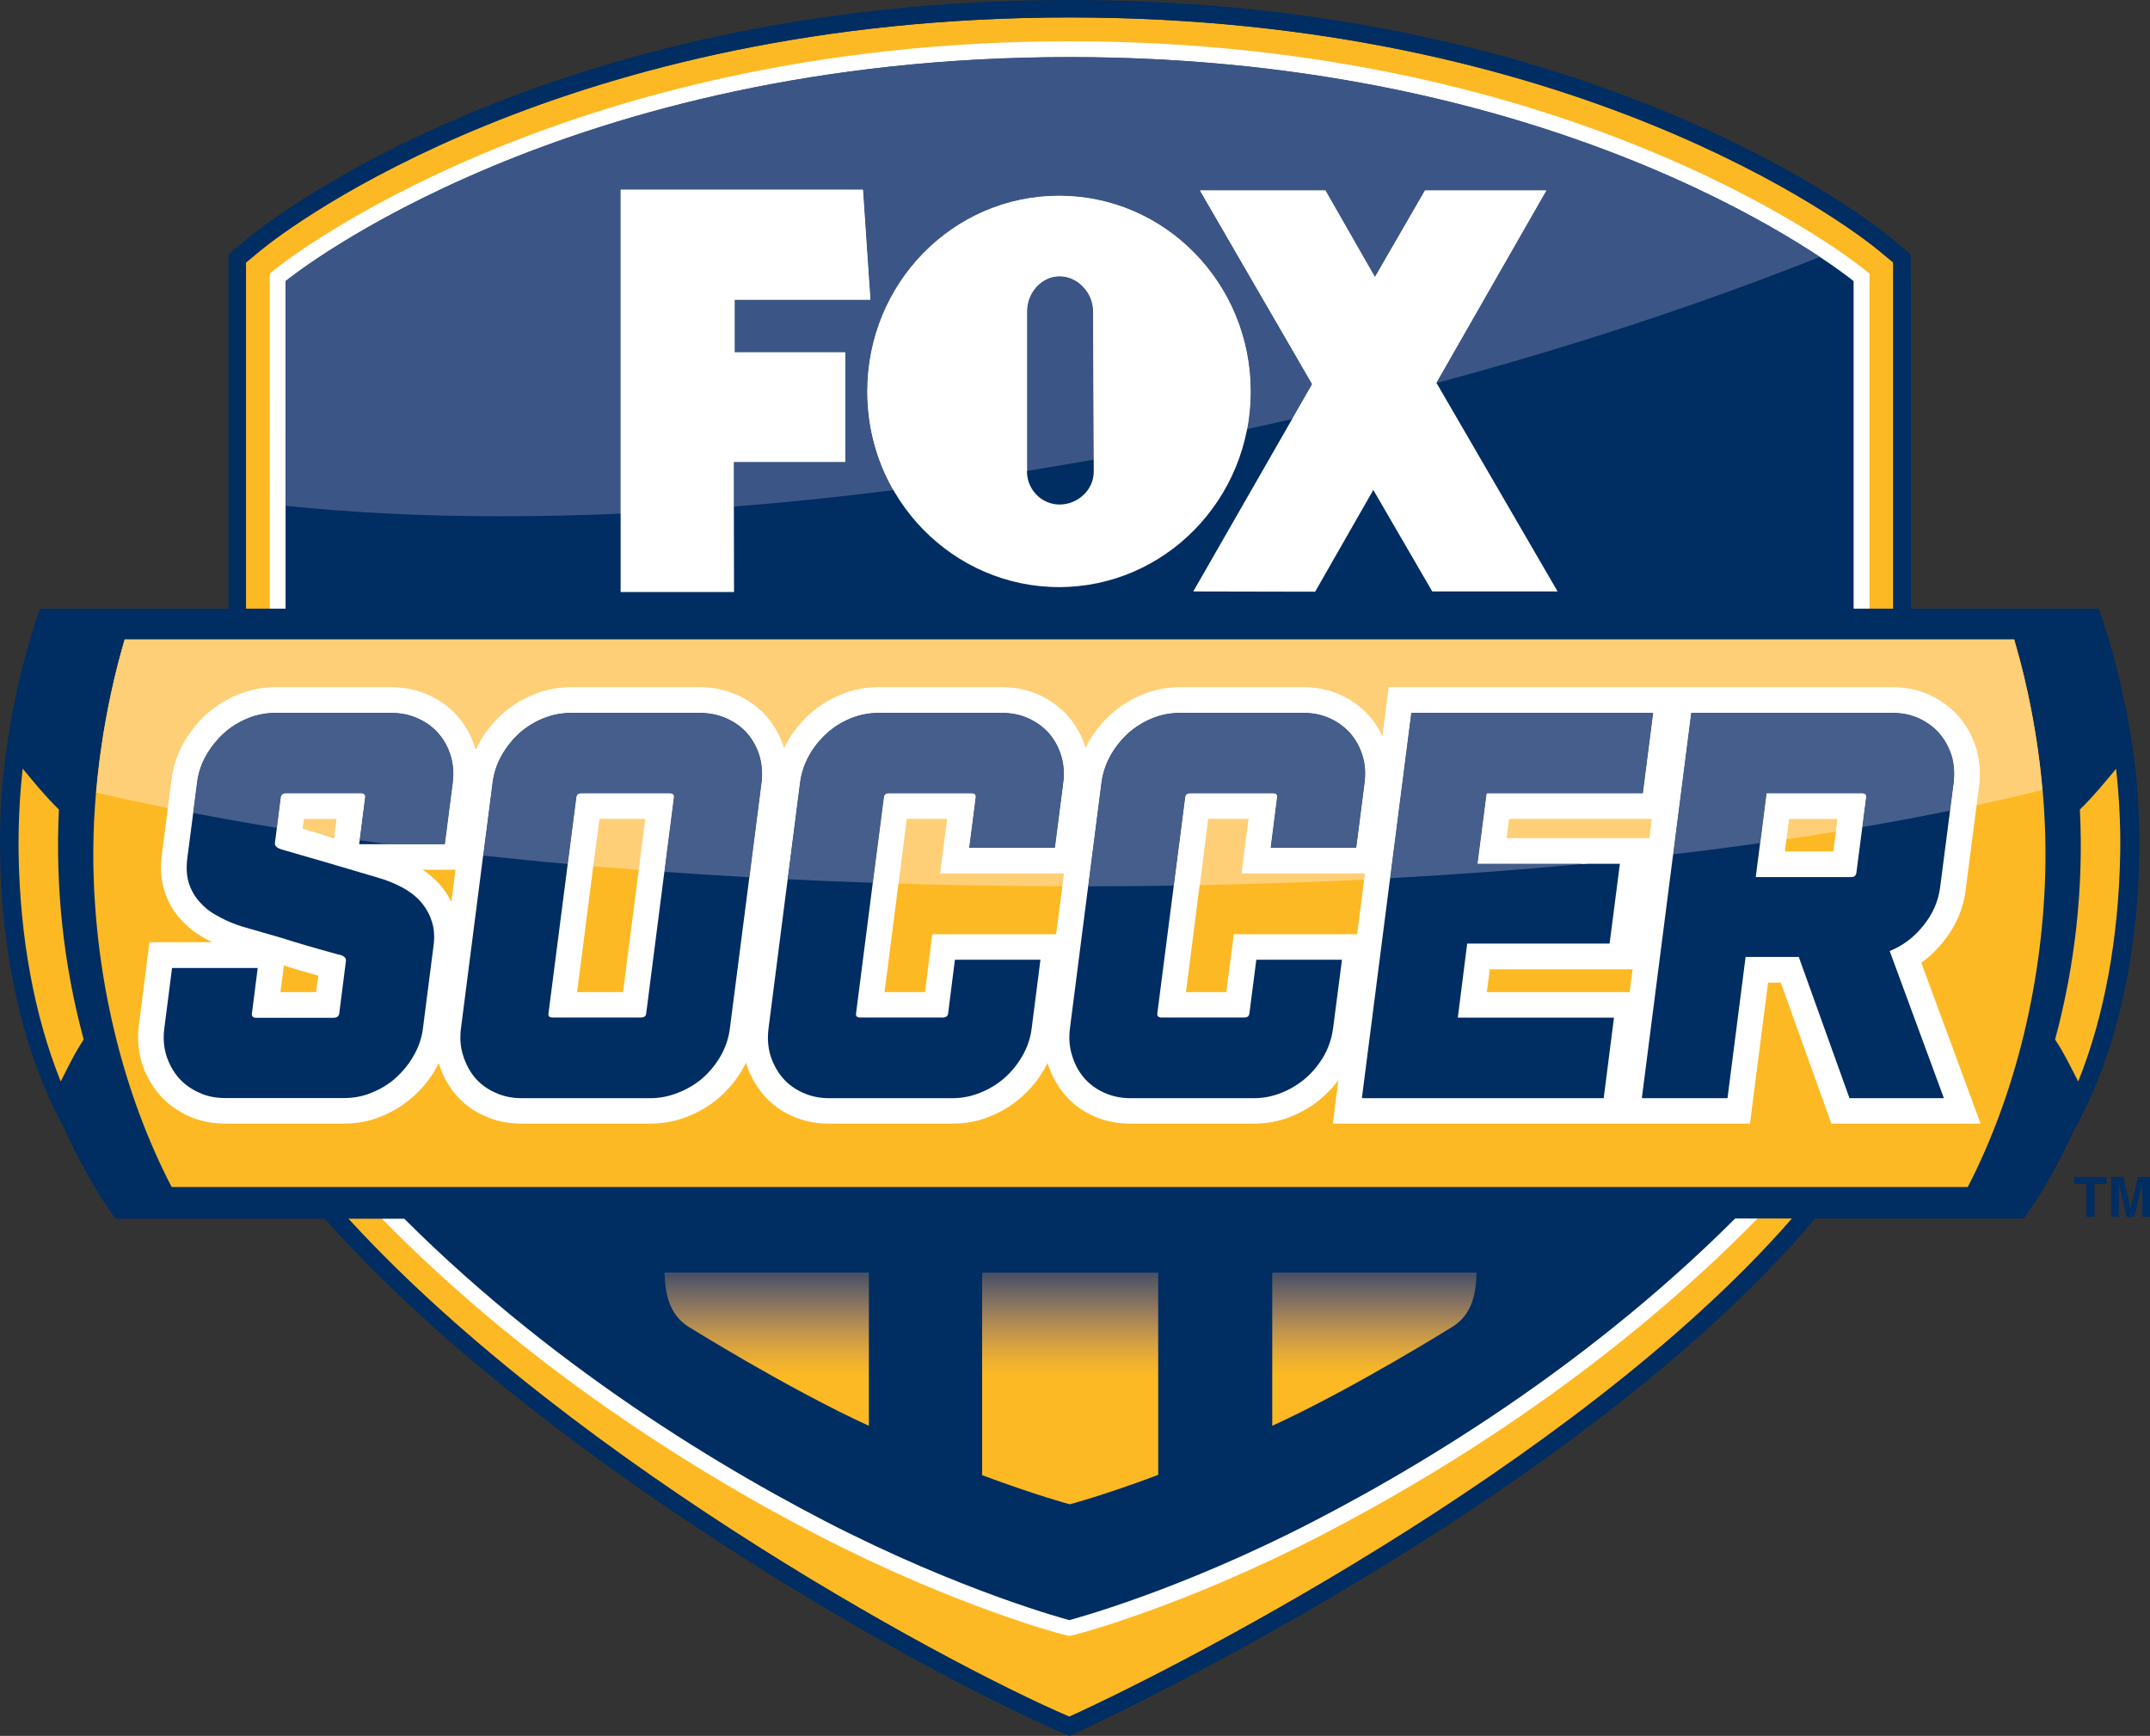 <?xml version="1.0" encoding="utf-8"?>
<!-- Generator: Adobe Illustrator 16.0.0, SVG Export Plug-In . SVG Version: 6.00 Build 0)  -->
<!DOCTYPE svg PUBLIC "-//W3C//DTD SVG 1.1//EN" "http://www.w3.org/Graphics/SVG/1.1/DTD/svg11.dtd">
<svg version="1.1" id="Layer_1" xmlns="http://www.w3.org/2000/svg" xmlns:xlink="http://www.w3.org/1999/xlink" x="0px" y="0px"
	 width="1000px" height="807.56px" viewBox="0 0 1000 807.56" enable-background="new 0 0 1000 807.56" xml:space="preserve">
<rect x="0" y="0" width="1000" height="807.56" fill="#333333" stroke="none"/>
<g>
	<path fill="#FDB924" d="M880.598,122.121l-6.69-5.526c-13.857-11.497-142.218-108.5-376.363-108.5
		c-234.205,0-362.625,97.003-376.424,108.5l-6.75,5.526v384.814l3.166,4.719c10.872,16.068,23.356,31.24,36.079,45.873
		c100.585,115.699,283.423,215.209,343.75,241.133c56.745-25.924,249.079-125.434,344.049-241.133
		c12.305-14.992,25.146-29.805,36.077-45.873l3.106-4.719V130.78V122.121"/>
	<path fill="#002D62" d="M497.485,8.125c234.204,0,362.564,96.943,376.422,108.441l6.631,5.525l0.06,8.662v376.242l-3.166,4.602
		c-10.811,16.186-23.713,31-35.958,45.873c-94.971,115.758-287.423,215.33-344.109,241.133
		c-60.388-25.803-243.164-125.375-343.811-241.133c-12.723-14.574-25.146-29.688-36.018-45.873l-3.106-4.602V122.149l6.631-5.584
		C134.978,105.067,263.281,8.125,497.485,8.125 M497.485,0C251.991,0,121.3,105.814,115.865,110.323l-6.631,5.526l-2.986,2.449
		v3.851v384.844v2.449l1.374,2.033l3.166,4.777c12.125,17.92,25.923,34.344,36.675,46.648
		c98.138,112.893,279.182,214.314,346.737,243.227l3.286,1.432l3.225-1.494c2.39-1.072,236.595-108.949,346.976-243.342
		c2.391-2.867,4.719-5.734,7.108-8.602c10.035-12.066,20.368-24.609,29.448-37.869l3.104-4.777l1.435-1.973v-2.51V130.752
		l-0.06-8.662v-3.792l-2.987-2.449l-6.629-5.526C873.669,105.814,743.037,0,497.485,0"/>
	<path fill="#FFFFFF" d="M497.544,26.55c234.682,0,361.311,101.542,364.657,104.23v370.6c-9.855,14.514-21.205,29.209-34.406,43.723
		c-71.735,78.785-157.15,131.768-216.165,162.289c-63.912,33.15-114.265,46.291-114.324,46.291c0,0-49.996-13.141-113.967-46.291
		c-59.013-30.521-144.369-83.504-216.165-162.289c-13.141-14.514-24.55-29.209-34.344-43.723v-370.6
		C136.113,128.093,262.803,26.55,497.544,26.55"/>
	<path fill="#FFFFFF" d="M497.365,761.031c-1.732,0-53.1-13.738-117.431-47.068c-59.61-30.881-145.801-84.4-218.196-163.842
		c-12.723-13.918-24.43-28.969-35.063-44.678l-1.194-1.854V127.346l2.628-2.208c1.313-1.106,131.407-105.933,369.375-105.933
		c238.505,0,368.061,104.827,369.375,105.933l2.688,2.208v376.244l-1.255,1.912c-10.572,15.65-22.34,30.701-35.002,44.619
		c-72.453,79.441-158.645,132.961-218.257,163.842C550.765,747.292,499.157,761.031,497.365,761.031"/>
	<path fill="#002D62" d="M862.142,130.78c-3.227-2.688-129.975-104.2-364.656-104.2c-234.682,0-361.373,101.512-364.656,104.2v370.6
		c9.794,14.514,21.203,29.209,34.344,43.783c71.796,78.725,157.152,131.646,216.106,162.229
		c64.031,33.15,114.026,46.291,114.085,46.291c0,0,50.353-13.141,114.265-46.291c59.015-30.582,144.43-83.504,216.165-162.229
		c13.201-14.574,24.609-29.27,34.347-43.783V130.78"/>
	<polygon fill="#FFFFFF" points="288.666,275.418 288.666,88.252 401.378,88.252 404.843,139.473 341.706,139.473 341.706,163.872 
		393.135,163.872 393.135,214.942 341.29,214.942 341.408,275.418 	"/>
	<polygon fill="#FFFFFF" points="724.461,275.151 668.075,178.029 719.205,88.611 662.759,88.611 639.464,128.899 616.469,88.611 
		558.051,88.611 610.316,178.685 555.006,275.151 611.689,275.27 638.748,227.933 666.165,275.151 	"/>
	<path fill="#FFFFFF" d="M492.587,91.089c-49.218,0-89.238,40.677-89.238,91.03c0,50.204,40.02,91.001,89.238,91.001
		c49.159,0,89.118-40.797,89.118-91.001C581.705,131.766,541.746,91.089,492.587,91.089 M492.826,234.713
		c-8.361,0-15.172-6.959-15.172-15.411v-74.634c0-8.482,6.811-16.127,15.172-16.127c8.362,0,15.59,7.645,15.59,16.127l0.298,74.754
		C508.714,227.992,501.188,234.713,492.826,234.713"/>
	<path fill="#002D62" d="M988.055,326.459c-3.168-15.231-7.229-30.521-11.889-43.306H18.623
		c-6.75,18.786-12.484,42.769-15.47,64.361c-2.27,15.828-3.404,32.403-3.106,49.606c0.777,48.412,10.751,92.373,29.088,126.359
		c7.049,15.412,15.47,31.061,24.668,43.486l887.479-0.121c8.662-11.768,16.368-25.924,23.117-40.557
		c19.352-34.404,29.805-79.383,30.642-129.168C995.399,372.153,992.892,348.5,988.055,326.459"/>
	<path fill="#FDB924" d="M915.241,552.212c22.22-43.008,35.42-96.525,36.138-151.03c0.417-35.242-5.137-71.886-14.515-103.692
		H57.985c-9.378,31.806-14.992,68.45-14.574,103.692c0.716,54.802,14.096,108.022,36.436,151.03H915.241"/>
	<path fill="#FDB924" d="M38.932,483.582c-9.437-34.883-13.26-70.9-11.529-106.978c-6.21-6.063-11.409-12.425-16.844-19.025
		c-1.433,12.782-2.09,25.864-1.91,39.453c0.657,39.302,7.345,75.619,19.591,106.082C31.644,496.423,34.75,489.853,38.932,483.582"/>
	<path fill="#FDB924" d="M967.387,376.604c1.791,36.078-2.149,72.154-11.527,106.978c4.18,6.271,7.286,12.842,10.751,19.531
		c12.244-30.463,18.815-66.898,19.531-106.082c0.239-13.56-0.536-26.67-1.912-39.394
		C978.795,364.179,973.599,370.54,967.387,376.604"/>
	<g>
		<defs>
			<path id="SVGID_1_" d="M309.095,591.992c0.239,9.139,1.851,19.232,10.929,25.088c0,0,46.114,28.789,84.101,46.23v-71.318H309.095
				z"/>
		</defs>
		<clipPath id="SVGID_2_">
			<use xlink:href="#SVGID_1_"  overflow="visible"/>
		</clipPath>
		
			<linearGradient id="SVGID_3_" gradientUnits="userSpaceOnUse" x1="36.081" y1="716.425" x2="97.284" y2="716.425" gradientTransform="matrix(0 -2.154 2.154 0 -1186.448 788.526)">
			<stop  offset="0" style="stop-color:#FDB924"/>
			<stop  offset="0.536" style="stop-color:#FDB924"/>
			<stop  offset="0.579" style="stop-color:#F1B22D"/>
			<stop  offset="0.637" style="stop-color:#DBA43E"/>
			<stop  offset="0.704" style="stop-color:#BB9150"/>
			<stop  offset="0.776" style="stop-color:#91795E"/>
			<stop  offset="0.854" style="stop-color:#635F65"/>
			<stop  offset="0.935" style="stop-color:#2F4365"/>
			<stop  offset="1" style="stop-color:#002D62"/>
		</linearGradient>
		<rect x="309.095" y="591.992" clip-path="url(#SVGID_2_)" fill="url(#SVGID_3_)" width="95.03" height="71.318"/>
	</g>
	<g>
		<defs>
			<path id="SVGID_4_" d="M591.74,591.992v71.318c37.988-17.441,84.041-46.23,84.041-46.23c9.258-5.855,10.752-15.949,10.99-25.088
				H591.74z"/>
		</defs>
		<clipPath id="SVGID_5_">
			<use xlink:href="#SVGID_4_"  overflow="visible"/>
		</clipPath>
		
			<linearGradient id="SVGID_6_" gradientUnits="userSpaceOnUse" x1="36.081" y1="845.509" x2="97.284" y2="845.509" gradientTransform="matrix(0 -2.154 2.154 0 -1181.827 788.526)">
			<stop  offset="0" style="stop-color:#FDB924"/>
			<stop  offset="0.536" style="stop-color:#FDB924"/>
			<stop  offset="0.579" style="stop-color:#F1B22D"/>
			<stop  offset="0.637" style="stop-color:#DBA43E"/>
			<stop  offset="0.704" style="stop-color:#BB9150"/>
			<stop  offset="0.776" style="stop-color:#91795E"/>
			<stop  offset="0.854" style="stop-color:#635F65"/>
			<stop  offset="0.935" style="stop-color:#2F4365"/>
			<stop  offset="1" style="stop-color:#002D62"/>
		</linearGradient>
		<rect x="591.74" y="591.992" clip-path="url(#SVGID_5_)" fill="url(#SVGID_6_)" width="95.031" height="71.318"/>
	</g>
	<g>
		<defs>
			<path id="SVGID_7_" d="M456.808,591.992v94.256c25.027,9.379,40.736,13.559,40.736,13.559s15.888-4.18,41.155-13.68v-94.135
				H456.808z"/>
		</defs>
		<clipPath id="SVGID_8_">
			<use xlink:href="#SVGID_7_"  overflow="visible"/>
		</clipPath>
		
			<linearGradient id="SVGID_9_" gradientUnits="userSpaceOnUse" x1="36.146" y1="780.896" x2="97.278" y2="780.896" gradientTransform="matrix(0 -2.155 2.155 0 -1185.123 788.77)">
			<stop  offset="0" style="stop-color:#FDB924"/>
			<stop  offset="0.536" style="stop-color:#FDB924"/>
			<stop  offset="0.579" style="stop-color:#F1B22D"/>
			<stop  offset="0.637" style="stop-color:#DBA43E"/>
			<stop  offset="0.704" style="stop-color:#BB9150"/>
			<stop  offset="0.776" style="stop-color:#91795E"/>
			<stop  offset="0.854" style="stop-color:#635F65"/>
			<stop  offset="0.935" style="stop-color:#2F4365"/>
			<stop  offset="1" style="stop-color:#002D62"/>
		</linearGradient>
		<rect x="456.808" y="591.992" clip-path="url(#SVGID_8_)" fill="url(#SVGID_9_)" width="81.891" height="107.814"/>
	</g>
	<polygon fill="#002D62" points="974.196,566.07 970.374,566.07 970.374,550.777 964.698,550.777 964.698,547.552 979.811,547.552 
		979.811,550.777 974.196,550.777 	"/>
	<polygon fill="#002D62" points="1000,566.07 996.356,566.07 996.356,550.539 996.296,550.539 992.832,566.07 989.068,566.07 
		985.605,550.539 985.544,550.539 985.544,566.07 981.96,566.07 981.96,547.552 987.636,547.552 990.98,562.187 991.04,562.187 
		994.385,547.552 1000,547.552 	"/>
	<path fill="#FFFFFF" d="M893.618,447.861c3.824-2.688,7.229-6.033,10.215-9.734c5.794-7.168,9.318-15.172,10.394-23.953l6.272-48.5
		c0.716-6.063,0.298-11.947-1.435-17.801c-1.792-5.704-4.48-10.482-8.064-14.515c-3.583-4.151-8.122-7.525-13.438-10.035
		c-5.256-2.388-11.05-3.612-17.321-3.612h-97.779h-6.333H645.915l-2.927,22.876c-1.553-3.345-3.463-6.479-5.854-9.167
		c-3.643-4.212-8.122-7.586-13.498-10.035c-5.257-2.449-11.051-3.673-17.264-3.673h-57.639c-6.033,0-11.947,1.165-17.501,3.435
		c-5.437,2.27-10.335,5.375-14.694,9.288c-4.062,3.792-7.646,8.212-10.572,13.35c-0.358,0.716-0.657,1.463-1.016,2.21
		c-1.672-5.465-4.36-10.333-8.064-14.694c-3.704-4.21-8.243-7.526-13.439-9.915c-5.257-2.449-11.111-3.673-17.321-3.673h-57.582
		c-6.033,0-11.946,1.165-17.56,3.494c-5.496,2.27-10.394,5.376-14.574,9.168c-4.241,3.973-7.825,8.453-10.573,13.411
		c-0.418,0.775-0.776,1.582-1.135,2.39l-0.06-0.12c-1.673-5.525-4.42-10.454-8.063-14.694c-3.704-4.21-8.302-7.586-13.739-10.035
		c-5.314-2.388-11.108-3.612-17.321-3.612H265.55c-6.033,0-11.946,1.165-17.562,3.494c-5.375,2.21-10.272,5.255-14.692,9.229
		c-4.123,3.852-7.706,8.331-10.394,13.229c-0.596,1.105-1.135,2.21-1.612,3.226l-0.298-0.836
		c-1.612-5.525-4.361-10.454-8.063-14.694c-3.645-4.21-8.243-7.646-13.619-10.035c-5.376-2.388-11.229-3.612-17.441-3.612H128.11
		c-5.974,0-11.888,1.165-17.562,3.435c-5.435,2.27-10.393,5.375-14.694,9.288c-4.062,3.792-7.646,8.272-10.513,13.29
		c-2.927,5.315-4.837,11.08-5.554,16.934l-4.479,34.853c-0.837,6.51-0.359,12.424,1.374,17.5c1.671,5.078,4.359,9.617,7.884,13.201
		c3.286,3.584,7.347,6.631,11.886,8.9c0.777,0.418,1.553,0.836,2.39,1.193H69.514l-4.898,38.408
		c-0.777,6.211-0.359,12.125,1.374,17.799c1.733,5.494,4.359,10.275,8.123,14.693c3.645,4.182,8.184,7.467,13.321,9.855
		c5.255,2.449,11.049,3.645,17.441,3.645h55.13c6.153,0,12.066-1.135,17.442-3.406c5.435-2.207,10.394-5.256,14.694-9.137
		c4.42-3.883,7.943-8.303,10.751-13.381c0.478-0.715,0.776-1.434,1.135-2.27c1.612,5.377,4.182,10.154,7.766,14.516
		c3.584,4.24,8.123,7.645,13.378,10.033c5.257,2.449,11.051,3.645,17.382,3.645h59.969c6.092,0,12.006-1.135,17.441-3.344
		c5.555-2.211,10.572-5.258,15.052-9.199c4.361-3.943,7.945-8.422,10.813-13.561c0.478-0.715,0.776-1.492,1.135-2.209
		c1.671,5.375,4.3,10.273,7.884,14.635c3.524,4.24,8.063,7.645,13.32,10.033c5.256,2.449,11.05,3.645,17.441,3.645h57.58
		c6.092,0,12.006-1.135,17.441-3.406c5.435-2.207,10.333-5.256,14.694-9.137c4.419-3.883,7.884-8.303,10.811-13.5
		c0.418-0.658,0.717-1.434,1.076-2.15c1.671,5.377,4.241,10.154,7.825,14.516c3.524,4.24,8.063,7.645,13.319,10.033
		c5.257,2.449,11.17,3.645,17.382,3.645h57.641c6.093,0,12.005-1.135,17.441-3.406c5.494-2.27,10.393-5.256,14.692-9.137
		c2.629-2.391,4.958-4.898,6.99-7.646l-2.569,20.189h130.213h6.213h57.579l8.423-65.584h5.913l23.535,65.584h69.406L893.618,447.861
		 M146.984,461.541h-16.545l1.613-12.424c2.39,0.836,4.838,1.492,7.229,2.27c2.508,0.717,5.435,1.553,8.78,2.508L146.984,461.541
		 M155.407,389.863l-14.694-4.271l0.598-4.629h15.231L155.407,389.863 M211.853,404.617l-1.913,14.933
		c-1.553-3.018-3.345-5.766-5.614-8.334c-2.27-2.447-4.837-4.689-7.705-6.599H211.853 M289.8,461.541h-21.383l10.333-80.578h21.384
		L289.8,461.541 M433.632,434.601l-3.404,26.939h-18.815l10.333-80.578h18.815l-3.284,25.296h57.639l-3.703,28.342H433.632
		 M701.883,380.963h66.421l-1.135,8.99h-66.421L701.883,380.963 M573.88,434.601l-3.524,26.939h-18.754l10.333-80.578h18.815
		l-3.286,25.296h57.401l-3.643,28.342H573.88 M691.55,461.541l1.373-10.633h66.421l-1.373,10.633H691.55 M852.704,396.104h-22.519
		l1.91-15.142h22.578L852.704,396.104"/>
	<path fill="#002D62" d="M157.497,444.097c-5.853-1.67-10.811-2.984-14.753-4.18c-4.002-1.135-7.943-2.389-11.945-3.645
		l-17.621-5.076c-4.002-1.195-7.706-2.748-11.11-4.6c-3.464-1.762-6.391-3.912-8.721-6.48c-2.388-2.449-4.18-5.375-5.376-8.871
		c-1.135-3.344-1.433-7.406-0.836-12.094l4.541-34.942c0.537-4.51,1.911-8.751,4.121-12.664c2.21-3.913,4.958-7.376,8.184-10.333
		c3.284-2.986,6.988-5.316,11.169-7.019c4.121-1.732,8.421-2.567,12.962-2.567h53.757c4.539,0,8.661,0.835,12.484,2.567
		c3.823,1.702,7.047,4.033,9.617,7.019c2.568,2.958,4.419,6.421,5.674,10.333c1.135,3.912,1.494,8.153,0.896,12.664l-3.643,28.521
		h-39.84l2.747-21.862c0.239-1.194-0.478-1.881-2.09-1.881h-34.704c-1.435,0-2.271,0.688-2.39,1.881l-2.747,21.295
		c-0.18,1.284,0.835,2.269,3.104,3.016l20.25,5.854l24.668,7.287c3.763,1.105,7.406,2.51,10.813,4.33
		c3.463,1.793,6.331,3.912,8.721,6.541c2.329,2.629,4.18,5.645,5.255,9.02c1.255,3.406,1.553,7.406,0.955,11.826l-4.898,38.229
		c-0.537,4.479-1.97,8.721-4.241,12.662c-2.208,3.941-4.957,7.348-8.302,10.393c-3.284,2.986-7.047,5.258-11.17,6.93
		c-4.18,1.791-8.541,2.568-13.021,2.568h-55.13c-4.541,0-8.662-0.777-12.366-2.568c-3.762-1.672-6.868-3.943-9.497-6.93
		c-2.567-3.045-4.42-6.451-5.674-10.393c-1.195-3.941-1.494-8.184-0.896-12.662l3.583-27.955h39.84l-2.688,21.146
		c-0.179,1.314,0.478,2.029,1.852,2.029h36.077c1.553,0,2.51-0.715,2.688-2.029l3.106-24.432c0.18-1.373-0.896-2.389-3.106-2.928
		H157.497"/>
	<path fill="#002D62" d="M242.554,510.878c-4.48,0-8.601-0.896-12.305-2.629c-3.763-1.672-6.87-4.002-9.378-6.93
		c-2.449-2.984-4.3-6.451-5.494-10.393c-1.255-3.941-1.553-8.123-0.957-12.662l14.635-114.086c0.598-4.479,1.972-8.69,4.241-12.662
		c2.149-3.853,4.898-7.347,8.123-10.335c3.286-2.956,6.988-5.286,11.11-6.988c4.241-1.702,8.541-2.567,12.961-2.567h60.029
		c4.539,0,8.662,0.865,12.484,2.567c3.763,1.702,7.047,4.033,9.617,6.988c2.567,2.988,4.42,6.482,5.614,10.335
		c1.194,3.972,1.494,8.182,0.956,12.662l-14.693,114.086c-0.539,4.539-1.971,8.721-4.123,12.662
		c-2.21,3.941-5.017,7.408-8.302,10.393c-3.404,2.928-7.167,5.258-11.468,6.93c-4.241,1.732-8.541,2.629-13.082,2.629H242.554
		 M313.454,370.899c0.18-1.225-0.478-1.912-2.151-1.912h-40.914c-1.375,0-2.21,0.688-2.331,1.912l-12.962,100.616
		c-0.179,1.256,0.478,1.852,1.912,1.852h40.916c1.672,0,2.508-0.596,2.627-1.852L313.454,370.899"/>
	<path fill="#002D62" d="M444.145,446.488h39.781l-4.062,31.777c-0.537,4.539-1.972,8.721-4.182,12.662
		c-2.21,3.941-4.958,7.408-8.303,10.393c-3.286,2.928-7.108,5.258-11.229,6.93c-4.182,1.732-8.541,2.629-13.021,2.629h-57.521
		c-4.541,0-8.661-0.896-12.365-2.629c-3.702-1.672-6.868-4.002-9.317-6.93c-2.51-2.984-4.361-6.451-5.615-10.393
		c-1.135-3.941-1.435-8.123-0.836-12.662l14.633-114.086c0.598-4.479,1.971-8.69,4.182-12.662c2.151-3.913,4.958-7.347,8.184-10.335
		c3.225-2.956,6.929-5.255,11.109-6.988c4.123-1.702,8.423-2.567,12.962-2.567h57.641c4.42,0,8.542,0.865,12.245,2.567
		c3.762,1.733,6.929,4.033,9.497,6.988c2.567,2.988,4.48,6.422,5.615,10.335c1.255,3.972,1.553,8.182,1.016,12.662l-3.943,30.195
		h-39.84l3.106-23.474c0.18-1.225-0.539-1.882-1.971-1.882h-38.467c-1.433,0-2.27,0.657-2.39,1.882l-12.901,100.616
		c-0.179,1.256,0.478,1.852,1.911,1.852h38.467c1.374,0,2.27-0.596,2.449-1.852L444.145,446.488"/>
	<path fill="#002D62" d="M584.333,446.488h39.841l-4.121,31.777c-0.598,4.539-1.972,8.721-4.122,12.662
		c-2.21,3.941-5.017,7.408-8.362,10.393c-3.345,2.928-7.107,5.258-11.229,6.93c-4.182,1.732-8.482,2.629-12.962,2.629h-57.641
		c-4.479,0-8.541-0.896-12.364-2.629c-3.645-1.672-6.749-4.002-9.259-6.93c-2.509-2.984-4.359-6.451-5.494-10.393
		c-1.255-3.941-1.553-8.123-0.956-12.662l14.633-114.086c0.537-4.479,1.972-8.69,4.182-12.662c2.149-3.913,4.898-7.347,8.183-10.335
		c3.227-2.956,6.988-5.255,11.11-6.988c4.182-1.702,8.481-2.567,12.902-2.567h57.698c4.479,0,8.543,0.865,12.305,2.567
		c3.704,1.733,6.811,4.033,9.378,6.988c2.628,2.988,4.479,6.422,5.734,10.335c1.194,3.972,1.494,8.182,0.896,12.662l-3.882,30.195
		h-39.781l2.986-23.474c0.179-1.225-0.479-1.882-1.911-1.882h-38.467c-1.435,0-2.21,0.657-2.39,1.882L538.28,471.515
		c-0.118,1.256,0.537,1.852,1.972,1.852h38.467c1.433,0,2.21-0.596,2.39-1.852L584.333,446.488"/>
	<polygon fill="#002D62" points="656.428,331.626 768.901,331.626 764.063,369.018 691.431,369.018 687.19,401.839 753.432,401.839 
		748.651,438.96 682.41,438.96 678.051,473.425 750.685,473.425 745.904,510.878 633.432,510.878 	"/>
	<path fill="#002D62" d="M836.637,445.173h-24.729l-8.421,65.705h-39.842l22.996-179.252h93.658c4.421,0,8.542,0.865,12.305,2.567
		c3.703,1.702,6.87,4.033,9.438,6.988c2.629,2.988,4.42,6.482,5.674,10.335c1.195,3.972,1.494,8.182,0.957,12.662l-6.271,48.502
		c-0.837,6.6-3.466,12.602-7.825,17.918c-4.302,5.436-9.498,9.318-15.649,11.828l25.205,68.451h-43.901L836.637,445.173
		 M867.995,370.899c0.179-1.225-0.539-1.912-1.912-1.912h-44.438l-5.019,39.034h44.44c1.433,0,2.21-0.746,2.39-2.15L867.995,370.899
		"/>
	<path fill="#FFFFFF" d="M132.888,130.78v-0.059c3.225-2.688,129.974-104.23,364.656-104.23
		c189.227,0,308.211,66.002,348.948,92.971l-0.062,0.059C805.636,92.493,686.651,26.55,497.544,26.55h-0.059
		C263.34,26.55,136.651,127.646,132.888,130.78"/>
	<path fill="#3B5686" d="M477.654,219.094v-74.395c0-8.543,6.811-16.188,15.172-16.188c8.362,0,15.59,7.646,15.59,16.188
		l0.298,69.137C498.32,215.659,487.928,217.42,477.654,219.094 M233.237,240.178c-35.899,0-69.527-1.643-100.349-4.898V130.752
		C136.651,127.646,263.34,26.55,497.485,26.55h0.059c189.107,0,308.032,65.914,348.886,92.971
		c-54.055,21.504-113.966,41.395-178.235,58.657l-0.059-0.12l51.128-89.505h-56.506l-23.295,40.318l-22.995-40.318h-58.418
		l52.266,90.163l-9.319,16.217c-6.987,1.583-13.917,3.166-20.964,4.69c1.075-5.675,1.672-11.499,1.672-17.472
		c0-50.412-39.9-91.089-89.118-91.089c-49.277,0-89.179,40.677-89.179,91.089c0,16.695,4.361,32.403,12.125,45.874
		c-25.266,3.166-50.053,5.734-74.244,7.645v-20.756h51.845v-51.069h-51.429v-24.401h63.137l-3.465-51.189H288.666v150.701
		C269.612,239.76,251.156,240.178,233.237,240.178"/>
	<path fill="#FFFFFF" d="M288.666,238.954V88.224h112.712l3.465,51.218h-63.137v24.46h51.429v51.01H341.29v20.786
		C323.369,237.103,305.809,238.207,288.666,238.954"/>
	<path fill="#FFFFFF" d="M600.997,194.932l9.319-16.217l-52.204-90.163h58.356l23.057,40.318l23.295-40.318h56.444l-51.189,89.505
		l0.12,0.12C646.274,184.091,623.875,189.676,600.997,194.932"/>
	<path fill="#FFFFFF" d="M415.533,228.023c-7.764-13.47-12.125-29.179-12.125-45.874c0-50.412,39.901-91.089,89.179-91.089
		c49.218,0,89.118,40.677,89.118,91.089c0,6.002-0.597,11.797-1.612,17.501c-3.466,0.716-6.988,1.463-10.454,2.241
		c-20.486,4.359-40.854,8.331-60.925,11.886l-0.298-69.049c0-8.572-7.168-16.217-15.59-16.217c-8.361,0-15.112,7.646-15.112,16.217
		v74.366C456.629,222.467,435.901,225.455,415.533,228.023"/>
	<path fill="#455E8C" d="M936.864,297.817c0-0.06,0-0.06,0-0.06S936.864,297.758,936.864,297.817 M57.867,297.878
		c0-0.061,0.059-0.121,0.059-0.18L57.867,297.878 M57.508,299.162c0.12-0.418,0.239-0.865,0.359-1.284
		C57.747,298.297,57.628,298.744,57.508,299.162 M57.449,299.342v-0.06V299.342"/>
	<path fill="#FFCF77" d="M78.056,375.916c-11.468-2.329-22.638-4.719-33.33-7.227c2.09-23.982,6.511-47.695,12.723-69.347v-0.06
		c0.059-0.061,0.059-0.061,0.059-0.12c0.12-0.449,0.239-0.865,0.359-1.225c0-0.059,0-0.059,0-0.059l0.059-0.149
		c0-0.121,0-0.18,0.059-0.239h878.818c0,0.119,0.061,0.178,0.061,0.239v0.088c6.391,21.623,10.99,45.546,13.081,69.707
		c-9.855,2.449-20.07,4.778-30.643,7.049l1.196-8.931c0.716-6.062,0.298-11.945-1.435-17.799c-1.792-5.704-4.48-10.453-8.064-14.515
		c-3.583-4.151-8.122-7.496-13.438-9.945c-5.256-2.449-11.05-3.673-17.321-3.673h-97.779h-6.333H645.915l-2.927,22.876
		c-1.553-3.374-3.463-6.42-5.854-9.198c-3.643-4.21-8.122-7.555-13.498-10.004c-5.257-2.449-11.051-3.673-17.264-3.673h-57.639
		c-6.033,0-11.947,1.165-17.501,3.463c-5.437,2.27-10.335,5.347-14.694,9.259c-4.062,3.792-7.646,8.243-10.513,13.38
		c-0.418,0.686-0.717,1.402-1.075,2.149c-1.672-5.376-4.36-10.274-8.064-14.694c-3.704-4.151-8.243-7.525-13.439-9.884
		c-5.257-2.449-11.05-3.673-17.321-3.673h-57.582c-5.974,0-11.946,1.165-17.56,3.463c-5.496,2.27-10.394,5.406-14.574,9.259
		c-4.241,3.912-7.825,8.362-10.573,13.319c-0.418,0.806-0.776,1.583-1.135,2.39l-0.06-0.121c-1.673-5.494-4.42-10.452-8.063-14.633
		c-3.704-4.271-8.302-7.645-13.739-10.065c-5.314-2.388-11.108-3.612-17.321-3.612H265.55c-5.974,0-11.946,1.165-17.562,3.463
		c-5.375,2.27-10.272,5.347-14.692,9.259c-4.123,3.852-7.706,8.362-10.394,13.26c-0.596,1.045-1.135,2.151-1.612,3.255l-0.298-0.927
		c-1.612-5.494-4.361-10.392-8.063-14.633c-3.645-4.271-8.243-7.645-13.619-10.065c-5.316-2.388-11.229-3.612-17.441-3.612H128.11
		c-5.974,0-11.888,1.165-17.562,3.463c-5.435,2.27-10.393,5.347-14.694,9.259c-4.062,3.852-7.646,8.243-10.513,13.26
		c-2.927,5.316-4.837,11.08-5.554,16.993L78.056,375.916 M767.169,389.923h-66.421l1.135-8.99h66.421L767.169,389.923
		 M558.051,411.753l3.884-30.821h18.815l-3.286,25.387h57.401l-0.358,2.867C609.718,410.412,584.213,411.246,558.051,411.753
		 M494.14,412.292c-25.864-0.061-51.31-0.477-76.217-1.225l3.822-30.135h18.815l-3.284,25.387h57.639L494.14,412.292"/>
	<path fill="#FFFFFF" d="M701.883,380.933l-1.135,8.99h66.421l1.135-8.99H701.883 M502.92,412.322L502.92,412.322
		c-2.926,0-5.853,0-8.78,0l0.776-6.063h-57.639l3.284-25.327h-18.815l-3.822,30.106c-4.002-0.119-7.943-0.27-12.006-0.389
		l5.137-39.75c0.12-1.225,0.957-1.882,2.39-1.882h38.467c1.494,0,2.151,0.657,1.912,1.882l-2.988,23.444h39.781l3.943-30.165
		c0.537-4.479,0.239-8.69-1.016-12.662c-1.135-3.913-3.047-7.347-5.615-10.335c-2.567-2.927-5.735-5.255-9.497-6.988
		c-3.704-1.702-7.825-2.567-12.304-2.567h-57.582c-4.539,0-8.78,0.865-12.962,2.567c-4.18,1.733-7.884,4.062-11.049,6.988
		c-3.286,2.988-6.092,6.422-8.302,10.335c-2.151,3.972-3.584,8.182-4.123,12.662l-5.794,44.829
		c-5.913-0.299-11.825-0.598-17.799-0.928l5.674-43.901c0.598-4.479,0.239-8.69-0.956-12.662c-1.194-3.913-3.106-7.347-5.674-10.335
		c-2.569-2.927-5.734-5.255-9.617-6.988c-3.763-1.702-7.945-2.567-12.425-2.567H265.55c-4.48,0-8.841,0.865-13.021,2.567
		c-4.123,1.733-7.825,4.062-11.17,6.988c-3.166,2.988-5.914,6.422-8.123,10.335c-2.21,3.972-3.584,8.182-4.123,12.662l-4.359,33.808
		c-15.113-1.582-29.866-3.345-44.202-5.255h26.342l3.643-28.552c0.657-4.479,0.239-8.69-0.896-12.662
		c-1.255-3.913-3.106-7.347-5.674-10.335c-2.569-2.927-5.794-5.255-9.617-6.988c-3.823-1.702-7.945-2.567-12.484-2.567H128.11
		c-4.541,0-8.782,0.865-12.962,2.567c-4.182,1.733-7.886,4.062-11.169,6.988c-3.227,2.988-5.974,6.422-8.184,10.335
		c-2.27,3.972-3.583,8.182-4.121,12.662l-1.853,14.066c-3.941-0.806-7.825-1.522-11.766-2.329l1.732-13.26
		c0.716-5.884,2.627-11.619,5.554-16.964c2.867-4.988,6.451-9.468,10.513-13.26c4.302-3.913,9.259-7.019,14.694-9.229
		c5.614-2.329,11.588-3.494,17.562-3.494h53.757c6.271,0,12.065,1.224,17.382,3.612c5.435,2.449,10.034,5.794,13.678,10.035
		c3.702,4.271,6.451,9.169,8.063,14.664l0.298,0.927c0.478-1.104,1.016-2.21,1.612-3.314c2.688-4.87,6.271-9.349,10.394-13.201
		c4.42-3.974,9.317-7.019,14.692-9.229c5.616-2.329,11.529-3.494,17.562-3.494h59.969c6.213,0,12.007,1.224,17.321,3.612
		c5.437,2.449,10.035,5.794,13.739,10.035c3.643,4.212,6.39,9.169,8.063,14.664v0.121c0.418-0.777,0.776-1.584,1.194-2.359
		c2.749-4.958,6.333-9.438,10.573-13.411c4.18-3.792,9.078-6.898,14.574-9.168c5.614-2.329,11.527-3.494,17.56-3.494h57.582
		c6.21,0,12.064,1.224,17.321,3.673c5.196,2.388,9.735,5.733,13.439,9.915c3.704,4.331,6.392,9.229,8.064,14.664
		c0.358-0.716,0.657-1.463,1.016-2.18c2.927-5.167,6.511-9.558,10.572-13.35c4.359-3.913,9.258-7.019,14.694-9.229
		c5.554-2.329,11.468-3.494,17.441-3.494h57.698c6.213,0,12.007,1.224,17.264,3.673c5.376,2.449,9.855,5.794,13.498,10.035
		c2.391,2.688,4.301,5.794,5.854,9.167l2.927-22.876h130.213h6.333h97.779c6.271,0,12.065,1.224,17.321,3.673
		c5.316,2.449,9.855,5.794,13.438,9.974c3.584,4.033,6.272,8.811,8.064,14.486c1.732,5.882,2.15,11.737,1.435,17.799l-1.196,8.931
		c-4.002,0.866-8.182,1.702-12.305,2.568l1.674-12.962c0.478-4.479,0.18-8.69-0.957-12.662c-1.254-3.913-3.045-7.347-5.674-10.335
		c-2.567-2.927-5.794-5.255-9.438-6.988c-3.763-1.702-7.824-2.567-12.363-2.567h-93.6l-8.421,65.823
		c-13.618,1.582-27.597,3.045-41.812,4.42H687.19l4.24-32.852h72.692l4.778-37.391H656.428l-9.855,76.902
		c-4.002,0.24-8.063,0.418-12.065,0.598l0.358-2.867h-57.401l3.286-25.327h-18.815l-3.884,30.821
		c-4.062,0.121-8.003,0.18-12.063,0.27l5.255-41.124c0.18-1.225,0.896-1.882,2.39-1.882h38.467c1.492,0,2.09,0.657,1.97,1.882
		l-3.045,23.444h39.781l3.882-30.165c0.598-4.479,0.298-8.69-0.955-12.662c-1.135-3.913-3.048-7.347-5.676-10.335
		c-2.509-2.927-5.674-5.255-9.438-6.988c-3.702-1.702-7.824-2.567-12.245-2.567h-57.698c-4.421,0-8.721,0.865-12.902,2.567
		c-4.182,1.733-7.884,4.062-11.11,6.988c-3.284,2.988-5.974,6.422-8.243,10.335c-2.09,3.972-3.523,8.182-4.121,12.662l-6.212,48.143
		C505.071,412.322,503.937,412.322,502.92,412.322"/>
	<path fill="#FFCF77" d="M297.088,404.707c-7.049-0.539-14.155-1.106-21.146-1.703l2.808-22.101h21.444L297.088,404.707"/>
	<path fill="#FFFFFF" d="M309.034,405.572c-4.002-0.297-7.943-0.537-11.946-0.836l3.047-23.803H278.81l-2.868,22.072
		c-4-0.359-7.884-0.718-11.886-1.016l4.002-31.089c0.12-1.225,0.955-1.882,2.39-1.882h40.916c1.553,0,2.329,0.657,2.149,1.882
		L309.034,405.572"/>
	<path fill="#FFCF77" d="M155.467,389.237c-1.494-0.239-2.986-0.418-4.48-0.688l-10.274-2.986l0.598-4.659h15.17L155.467,389.237"/>
	<path fill="#FFFFFF" d="M167.293,390.908c-4.002-0.537-7.884-1.104-11.827-1.702l1.075-8.243H141.37l-0.657,4.629l10.274,3.017
		c-7.527-1.164-14.874-2.329-22.219-3.494l1.792-14.186c0.178-1.225,1.014-1.911,2.449-1.911h34.704
		c1.612,0,2.329,0.686,2.149,1.911L167.293,390.908"/>
	<path fill="#455E8C" d="M206.895,392.731h-26.342c-4.48-0.628-8.9-1.166-13.26-1.792l2.568-20.07
		c0.179-1.194-0.597-1.881-2.149-1.881h-34.704c-1.435,0-2.271,0.688-2.449,1.881l-1.792,14.276
		c-13.38-2.21-26.401-4.539-38.946-6.929l1.792-14.006c0.539-4.51,1.972-8.751,4.182-12.664c2.21-3.913,5.019-7.376,8.184-10.333
		c3.225-2.986,6.988-5.316,11.109-7.019c4.241-1.732,8.481-2.567,12.961-2.567h53.818c4.539,0,8.721,0.835,12.484,2.567
		c3.882,1.702,7.047,4.033,9.617,7.019c2.568,2.958,4.48,6.421,5.674,10.333c1.194,3.912,1.494,8.153,0.955,12.664L206.895,392.731"
		/>
	<path fill="#455E8C" d="M348.576,408.111c-13.38-0.746-26.581-1.611-39.542-2.508l4.42-34.675c0.239-1.253-0.478-1.911-2.151-1.911
		h-40.855c-1.494,0-2.27,0.657-2.39,1.911l-4.002,31.001c-13.319-1.166-26.46-2.508-39.302-3.913l4.359-33.838
		c0.539-4.449,1.912-8.69,4.123-12.662c2.208-3.913,4.957-7.347,8.182-10.335c3.286-2.927,6.988-5.255,11.11-6.958
		c4.241-1.733,8.541-2.569,13.021-2.569h60.029c4.42,0,8.602,0.836,12.365,2.569c3.882,1.702,7.048,4.031,9.617,6.958
		c2.568,2.988,4.48,6.422,5.674,10.335c1.194,3.972,1.494,8.212,0.956,12.662L348.576,408.111"/>
	<path fill="#455E8C" d="M405.978,410.679c-13.38-0.447-26.58-0.984-39.602-1.643l5.733-44.858
		c0.539-4.449,1.971-8.661,4.182-12.662c2.151-3.913,4.958-7.378,8.184-10.335c3.225-2.927,6.929-5.255,11.05-6.958
		c4.241-1.702,8.541-2.569,12.961-2.569h57.641c4.539,0,8.66,0.867,12.304,2.569c3.703,1.702,6.929,4.031,9.556,6.958
		c2.508,2.957,4.361,6.422,5.614,10.335c1.196,4,1.494,8.212,0.896,12.662l-3.823,30.165h-39.84l2.988-23.415
		c0.178-1.225-0.479-1.911-1.972-1.911h-38.466c-1.374,0-2.151,0.686-2.27,1.911L405.978,410.679"/>
	<path fill="#455E8C" d="M506.145,412.322l6.153-48.143c0.537-4.479,1.972-8.69,4.182-12.662c2.209-3.913,4.958-7.347,8.123-10.335
		c3.286-2.927,7.048-5.255,11.11-6.988c4.241-1.702,8.541-2.567,13.021-2.567h57.579c4.539,0,8.603,0.865,12.305,2.567
		c3.704,1.733,6.929,4.062,9.498,6.988c2.567,2.988,4.419,6.422,5.615,10.335c1.253,3.972,1.491,8.182,0.955,12.662l-3.882,30.165
		h-39.781l2.986-23.444c0.179-1.225-0.479-1.882-1.852-1.882h-38.526c-1.435,0-2.21,0.657-2.39,1.882l-5.316,41.124
		C532.846,412.203,519.586,412.322,506.145,412.322"/>
	<path fill="#455E8C" d="M646.572,408.529l9.855-76.874h112.474l-4.778,37.362h-72.692l-4.24,32.852h49.218
		C707.677,404.617,677.692,406.828,646.572,408.529"/>
	<path fill="#FFCF77" d="M830.901,390.431l1.255-9.527h22.518l-0.775,5.943C846.371,388.131,838.667,389.266,830.901,390.431"/>
	<path fill="#FFFFFF" d="M818.656,392.223l2.988-23.176h44.438c1.313,0,2.091,0.598,1.912,1.822l-1.792,13.948
		c-4.062,0.686-8.123,1.343-12.305,2.03l0.775-5.884h-22.578l-1.194,9.468C826.84,391.058,822.779,391.655,818.656,392.223"/>
	<path fill="#455E8C" d="M778.22,397.419l8.421-65.792h93.658c4.48,0,8.542,0.835,12.305,2.567c3.703,1.702,6.87,4.033,9.438,7.019
		c2.629,2.958,4.42,6.421,5.734,10.333c1.135,3.912,1.434,8.153,0.896,12.664l-1.674,12.9c-13.2,2.688-26.758,5.288-40.795,7.647
		l1.792-13.888c0.179-1.194-0.539-1.881-1.912-1.881h-44.438l-2.928,23.235C805.456,394.074,792.017,395.837,778.22,397.419"/>
</g>
</svg>
